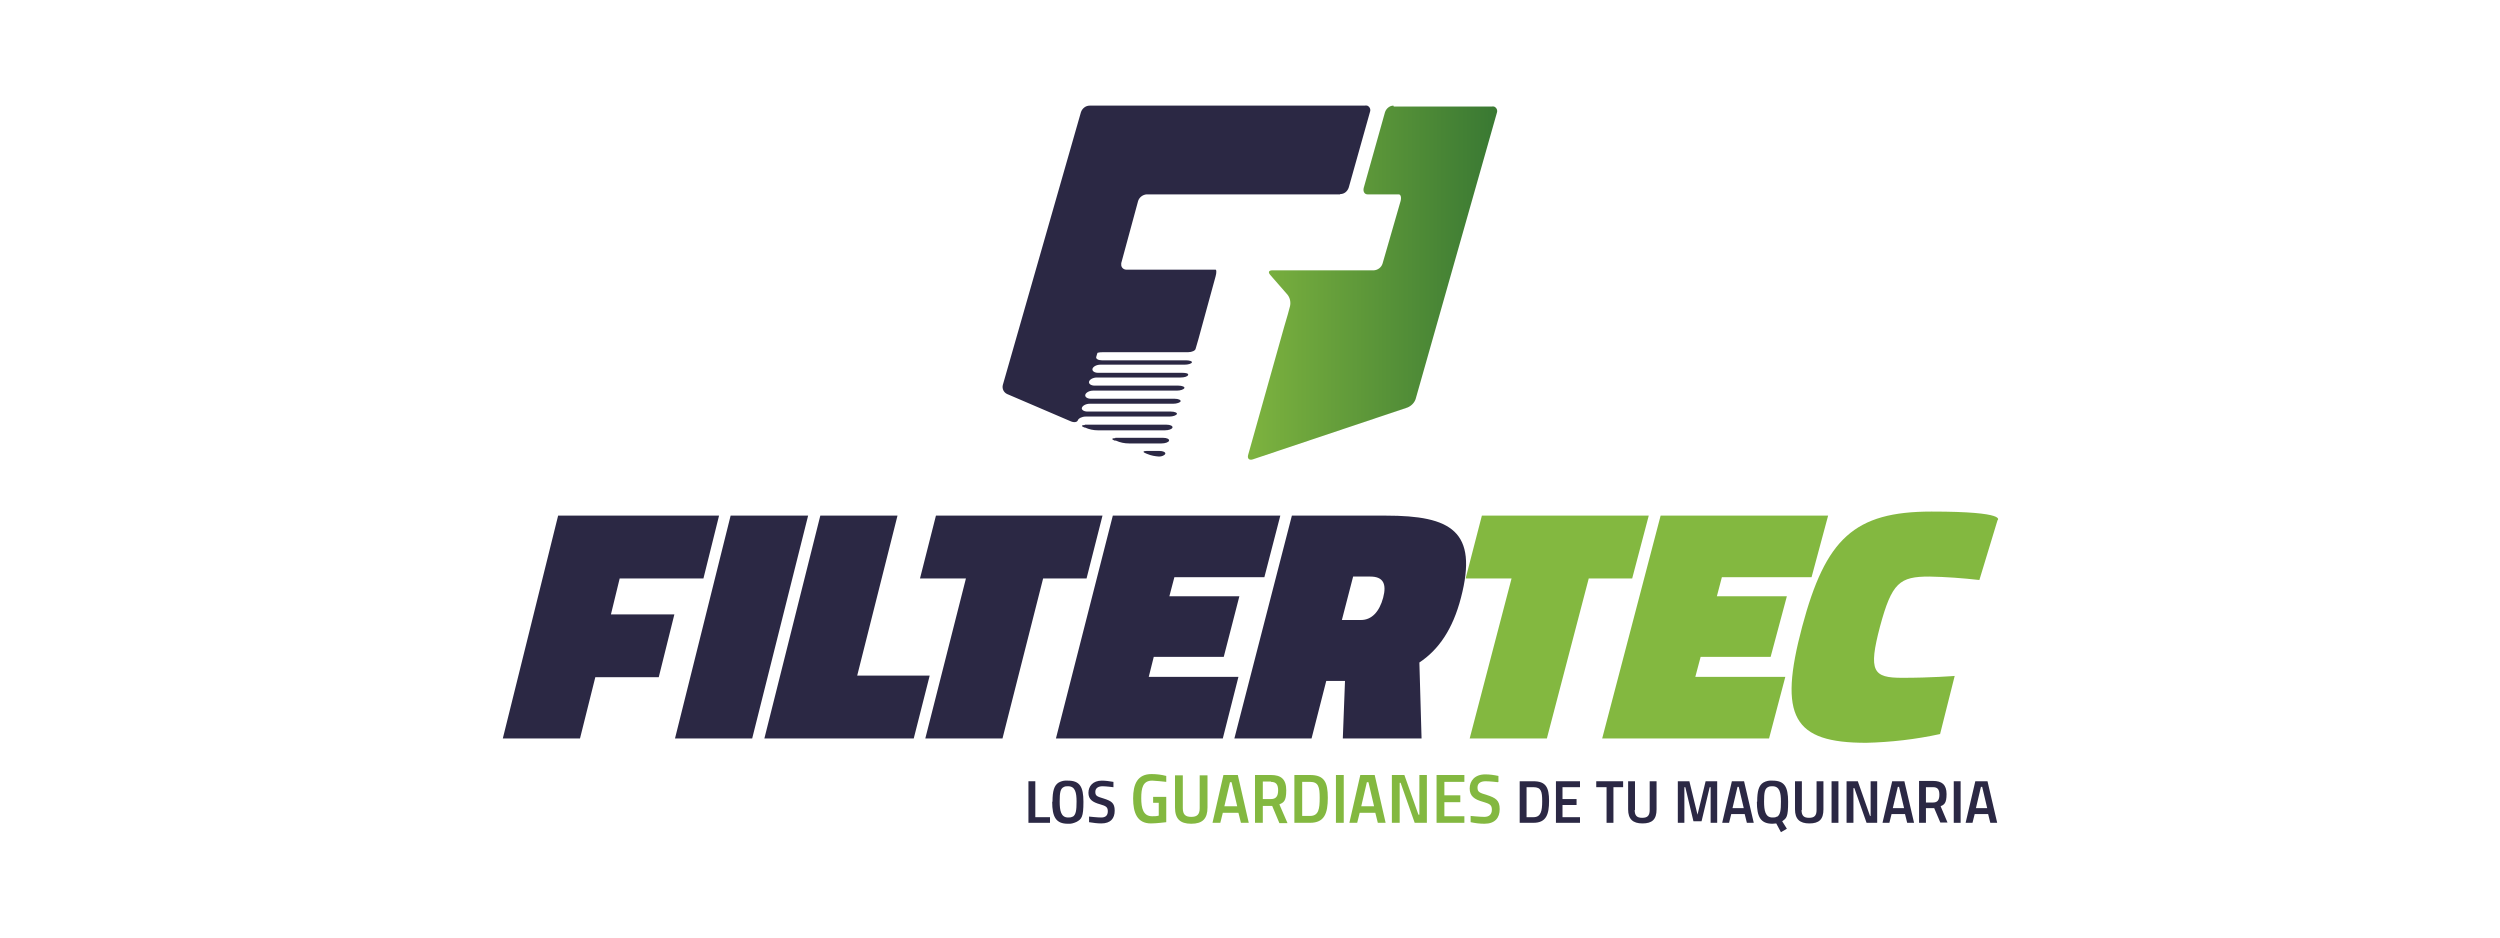 <?xml version="1.0" encoding="UTF-8"?>
<svg id="Filtertec" xmlns="http://www.w3.org/2000/svg" xmlns:xlink="http://www.w3.org/1999/xlink" version="1.1" viewBox="0 0 800 300">
  <!-- Generator: Adobe Illustrator 29.6.1, SVG Export Plug-In . SVG Version: 2.1.1 Build 9)  -->
  <defs>
    <style>
      .st0 {
        fill: none;
      }

      .st1 {
        fill: #83b840;
      }

      .st2 {
        fill: url(#linear-gradient);
      }

      .st3 {
        fill: #2b2844;
      }

      .st4 {
        clip-path: url(#clippath);
      }
    </style>
    <clipPath id="clippath">
      <path class="st0" d="M445.9,33.8c-1.2,0-2.3.9-2.7,2.1l-6.8,24.2c-.3,1.1.2,2.1,1.2,2.1h10c.6,0,.9.9.6,2.1l-5.8,20.1c-.4,1.2-1.5,2-2.7,2.1h-32.5c-1.2,0-1.5.6-.7,1.5l5.5,6.3c.8,1,1.1,2.4.8,3.7l-.7,2.6c-.3,1.1-.9,3-1.2,4.1l-11.5,40.9c-.3,1.1.3,1.8,1.5,1.4l49.5-16.6c1.2-.5,2.2-1.5,2.6-2.7l26-91.6c.3-.8-.1-1.7-.9-2-.2,0-.4-.1-.7,0h-31.4Z"/>
    </clipPath>
    <linearGradient id="linear-gradient" x1="-349.9" y1="213.8" x2="-348.9" y2="213.8" gradientTransform="translate(29819.5 18071) scale(84.1 -84.1)" gradientUnits="userSpaceOnUse">
      <stop offset="0" stop-color="#83b840"/>
      <stop offset="1" stop-color="#3b7a33"/>
    </linearGradient>
  </defs>
  <polygon class="st3" points="178.6 165 230.1 165 225.1 185.1 198.3 185.1 195.5 196.6 215.8 196.6 210.8 216.7 190.5 216.7 185.6 236.3 160.9 236.3 178.6 165"/>
  <polygon class="st3" points="233.8 165 258.6 165 240.7 236.3 216 236.3 233.8 165"/>
  <polygon class="st3" points="244.6 236.3 262.5 165 287.2 165 274.3 216.2 297.5 216.2 292.4 236.3 244.6 236.3"/>
  <polygon class="st3" points="299.5 165 352.8 165 347.7 185.1 333.8 185.1 320.8 236.3 296.1 236.3 309.1 185.1 294.4 185.1 299.5 165"/>
  <polygon class="st3" points="356.1 165 409.7 165 404.6 184.7 375.8 184.7 374.2 190.8 396.6 190.8 391.6 210.2 369.2 210.2 367.6 216.6 396.3 216.6 391.3 236.3 337.9 236.3 356.1 165"/>
  <path class="st3" d="M430.4,217.9h-6l-4.7,18.4h-24.7l18.4-71.3h30.1c20.8,0,29.6,4.9,24,26.3-2.6,10-7.1,16.6-13.3,20.7l.7,24.3h-25.2l.7-18.4h0ZM438.4,184.5h-5.4l-3.6,13.9h6.1c3.5,0,5.9-2.7,7.1-7.1,1.2-4.5,0-6.8-4.1-6.8"/>
  <polygon class="st1" points="474.2 165 527.6 165 522.3 185.1 508.4 185.1 495 236.3 470.3 236.3 483.7 185.1 469 185.1 474.2 165"/>
  <polygon class="st1" points="531.4 165 585 165 579.7 184.7 551 184.7 549.4 190.8 571.8 190.8 566.6 210.2 544.2 210.2 542.5 216.6 571.3 216.6 566.1 236.3 512.7 236.3 531.4 165"/>
  <path class="st1" d="M620.8,234.9c-7.8,1.7-15.7,2.6-23.6,2.8-23.4,0-28.2-8.3-20.5-37.2,7.5-28.1,16.6-36.8,41.4-36.8s21.1,2.8,21.1,2.8l-5.8,19.1c-5.3-.6-10.7-1-16-1.1-9.5,0-12,1.9-15.8,16-3.8,14.4-2.2,16.4,7.1,16.4s16.8-.6,16.8-.6l-4.7,18.7Z"/>
  <polygon class="st3" points="329.1 263.3 329.1 250 331.3 250 331.3 261.5 336 261.5 336 263.3 329.1 263.3"/>
  <path class="st3" d="M336.8,256.5c0-3.3.5-5.2,2-6.1.9-.5,1.9-.7,2.9-.6,3.8,0,5,1.9,5,6.8s-.6,5.5-2.2,6.4c-.9.4-1.8.7-2.8.6-3.8,0-5-2.2-5-7M343.2,261.4c1.1-.6,1.3-2.1,1.3-4.9s-.4-4.9-2.7-4.9c-.5,0-.9,0-1.3.2-1.2.5-1.4,1.8-1.4,4.7s.4,5.1,2.7,5.1c.5,0,1,0,1.4-.3"/>
  <path class="st3" d="M356.2,251.9s-2.2-.3-3.4-.3-2.3.5-2.3,1.8.6,1.5,2.6,2.1c2.5.8,3.6,1.4,3.6,3.9s-1.3,4.1-4.3,4.1c-1.3,0-2.6-.2-3.9-.4v-1.8c.1,0,2.6.3,3.9.3s2.1-.6,2.1-2-.7-1.7-2.4-2.2c-2.5-.7-3.8-1.6-3.8-3.7s1.4-3.9,4.3-3.9c1.2,0,2.5.2,3.7.4v1.7Z"/>
  <path class="st1" d="M369,255h4.2v8.1s-3.2.4-4.9.4c-4.4,0-5.7-3.4-5.7-8s1.4-7.8,5.9-7.8c1.6,0,3.2.2,4.7.6v1.9c-1.6-.2-3-.3-4.5-.4-3,0-3.5,2.4-3.5,5.6s.6,5.8,3.5,5.8c.7,0,1.4,0,2.1-.2v-4.1h-1.8v-2Z"/>
  <path class="st1" d="M378.5,258.6c0,2,.8,2.8,2.7,2.8s2.7-.8,2.7-2.8v-10.5h2.5v10.3c0,3.6-1.6,5.2-5.2,5.2s-5.2-1.6-5.2-5.2v-10.3h2.5v10.5Z"/>
  <path class="st1" d="M391.6,248h4.5l3.5,15.3h-2.5l-.8-3.2h-5l-.8,3.2h-2.5l3.5-15.3ZM391.8,258h4.1l-1.8-7.7h-.5l-1.8,7.7Z"/>
  <path class="st1" d="M407.1,257.9h-3v5.4h-2.5v-15.3h5.1c3.2,0,4.9,1.3,4.9,4.9s-.9,3.9-2.2,4.5l2.6,6h-2.6l-2.3-5.5ZM406.7,250.1h-2.6v5.6h2.6c1.6,0,2.3-.9,2.3-2.8s-.7-2.7-2.3-2.7"/>
  <path class="st1" d="M414.2,263.3v-15.3h5c4.6,0,5.7,2.3,5.7,7.3s-1.1,8-5.7,8h-5ZM419.2,250.2h-2.5v10.9h2.5c2.8,0,3.1-2.3,3.1-5.8s-.4-5.1-3.1-5.1"/>
  <rect class="st1" x="427.5" y="248" width="2.5" height="15.3"/>
  <path class="st1" d="M435.4,248h4.5l3.5,15.3h-2.5l-.8-3.2h-5l-.8,3.2h-2.5l3.5-15.3ZM435.6,258h4.1l-1.8-7.7h-.5l-1.8,7.7Z"/>
  <polygon class="st1" points="445.4 248 449.4 248 453.9 260.7 454.2 260.7 454.2 248 456.6 248 456.6 263.3 452.7 263.3 448.2 250.5 447.9 250.5 447.9 263.3 445.4 263.3 445.4 248"/>
  <polygon class="st1" points="459.7 248 468.6 248 468.6 250.2 462.2 250.2 462.2 254.5 467.3 254.5 467.3 256.7 462.2 256.7 462.2 261.2 468.6 261.2 468.6 263.3 459.7 263.3 459.7 248"/>
  <path class="st1" d="M479.3,250.3s-2.5-.3-3.9-.3-2.6.5-2.6,2,.7,1.7,3,2.4c2.8.9,4.1,1.7,4.1,4.5s-1.5,4.7-4.9,4.7c-1.5,0-3-.2-4.4-.5v-2c.1,0,3,.3,4.4.3s2.4-.7,2.4-2.3-.8-1.9-2.8-2.5c-2.9-.8-4.3-1.9-4.3-4.3s1.6-4.5,5-4.5c1.4,0,2.8.2,4.2.5v1.9Z"/>
  <path class="st3" d="M486.3,263.3v-13.3h4.4c4,0,5,2,5,6.3s-.9,7-5,7h-4.4ZM490.7,251.9h-2.2v9.6h2.2c2.4,0,2.8-2,2.8-5.1s-.3-4.5-2.8-4.5"/>
  <polygon class="st3" points="497.9 250 505.6 250 505.6 251.9 500 251.9 500 255.7 504.5 255.7 504.5 257.6 500 257.6 500 261.5 505.6 261.5 505.6 263.3 497.9 263.3 497.9 250"/>
  <polygon class="st3" points="510.8 250 519.4 250 519.4 251.9 516.3 251.9 516.3 263.3 514.1 263.3 514.1 251.9 510.8 251.9 510.8 250"/>
  <path class="st3" d="M523.1,259.2c0,1.8.7,2.5,2.4,2.5s2.4-.7,2.4-2.5v-9.2h2.2v9c0,3.2-1.4,4.5-4.5,4.5s-4.6-1.4-4.6-4.5v-9h2.2v9.2Z"/>
  <polygon class="st3" points="536.9 250 540.6 250 543.2 260.7 545.8 250 549.5 250 549.5 263.3 547.4 263.3 547.4 251.9 547.1 251.9 544.5 262.8 541.9 262.8 539.3 251.9 539 251.9 539 263.3 536.9 263.3 536.9 250"/>
  <path class="st3" d="M554.2,250h3.9l3.1,13.3h-2.2l-.7-2.8h-4.3l-.7,2.8h-2.2l3.1-13.3ZM554.4,258.6h3.6l-1.6-6.8h-.4l-1.6,6.8Z"/>
  <path class="st3" d="M562.3,256.5c0-3.3.5-5.2,2-6.1.9-.5,1.9-.7,2.9-.6,3.8,0,5,1.9,5,6.8s-.5,5.2-1.9,6.2l1.5,2.4-1.9,1.1-1.5-2.8c-.4,0-.8.1-1.2.1-3.8,0-5-2.2-5-7M568.6,261.4c1.1-.6,1.3-2.1,1.3-4.9s-.4-4.9-2.7-4.9c-.5,0-.9,0-1.3.2-1.2.5-1.4,1.8-1.4,4.7s.4,5.1,2.7,5.1c.5,0,1,0,1.4-.3"/>
  <path class="st3" d="M576.5,259.2c0,1.8.7,2.5,2.4,2.5s2.4-.7,2.4-2.5v-9.2h2.2v9c0,3.2-1.4,4.5-4.5,4.5s-4.6-1.4-4.6-4.5v-9h2.2v9.2Z"/>
  <rect class="st3" x="586.1" y="250" width="2.2" height="13.3"/>
  <polygon class="st3" points="590.9 250 594.5 250 598.4 261.1 598.6 261.1 598.6 250 600.7 250 600.7 263.3 597.3 263.3 593.4 252.2 593.1 252.2 593.1 263.3 590.9 263.3 590.9 250"/>
  <path class="st3" d="M605.5,250h3.9l3.1,13.3h-2.2l-.7-2.8h-4.3l-.7,2.8h-2.2l3.1-13.3ZM605.7,258.6h3.6l-1.6-6.8h-.4l-1.6,6.8Z"/>
  <path class="st3" d="M618.9,258.6h-2.6v4.7h-2.2v-13.4h4.5c2.8,0,4.3,1.2,4.3,4.2s-.8,3.4-1.9,3.9l2.2,5.2h-2.3l-2-4.7ZM618.6,251.9h-2.3v4.9h2.3c1.4,0,2-.8,2-2.5s-.6-2.4-2-2.4"/>
  <rect class="st3" x="625.2" y="250" width="2.2" height="13.3"/>
  <path class="st3" d="M632.1,250h3.9l3.1,13.3h-2.2l-.7-2.8h-4.3l-.7,2.8h-2.2l3.1-13.3ZM632.3,258.6h3.6l-1.6-6.8h-.4l-1.6,6.8Z"/>
  <g>
    <g class="st4">
      <rect class="st2" x="399" y="33.8" width="80.2" height="113.4"/>
    </g>
    <path class="st3" d="M356.9,140.2c-1.2,0-1.3.4-.2.8h.4c1.3.6,2.7.9,4.2.9h10.4c1.2,0,2.3-.4,2.4-.9s-.7-.9-1.9-.9h-15.3Z"/>
    <path class="st3" d="M347.2,136c-1.2,0-1.3.4-.2.8h.2c1.3.6,2.7.9,4.1.9h21.5c1.2,0,2.3-.4,2.4-.9.1-.5-.7-.9-1.9-.9h-26.2Z"/>
    <path class="st3" d="M366.9,144.3c-1.2,0-1.3.4-.2.8l.5.2c1.2.5,2.4.7,3.7.8.9,0,1.8-.4,2-.9.1-.5-.7-.9-1.9-.9h-4.1Z"/>
    <path class="st3" d="M428.9,62.1c1.3,0,2.3-.9,2.7-2.1l6.8-24.2c.3-.8-.1-1.7-.9-2-.2,0-.4-.1-.7,0h-88.1c-1.3,0-2.4.9-2.8,2.1l-25,87.3c-.3,1.2.3,2.4,1.4,2.9l20.3,8.7c1.1.5,2.1.3,2.3-.3s1.3-1.2,2.5-1.2h26.8c1.2,0,2.2-.4,2.4-.8s-.7-.8-1.9-.8h-26.7c-1.2,0-2-.6-1.8-1.2.2-.7,1.3-1.3,2.5-1.3h26.7c1.2,0,2.3-.4,2.4-.8s-.7-.8-1.9-.8h-26.8c-1.2,0-2-.6-1.8-1.3s1.3-1.3,2.5-1.3h26.8c1.2,0,2.2-.4,2.4-.8s-.7-.8-1.9-.8h-26.8c-1.2,0-2-.6-1.8-1.3s1.3-1.3,2.5-1.3h26.8c1.2,0,2.2-.3,2.4-.8s-.7-.7-1.9-.7h-26.9c-1.2,0-2-.6-1.8-1.3s1.3-1.3,2.5-1.3h26.9c1.2,0,2.2-.3,2.4-.7s-.8-.7-1.9-.7h-26.9c-1.2,0-2-.5-1.8-1.1s.3-1.2.4-1.3c.7-.2,1.4-.2,2.1-.2h26.9c1.2,0,2.3-.5,2.4-1.1l.9-3.1,5.5-20.1c.3-1.1.3-2.1,0-2.1h-28.5c-.9,0-1.6-.6-1.7-1.4,0-.2,0-.5,0-.7l5.4-19.9c.4-1.2,1.5-2,2.7-2.1h61.9Z"/>
  </g>
</svg>